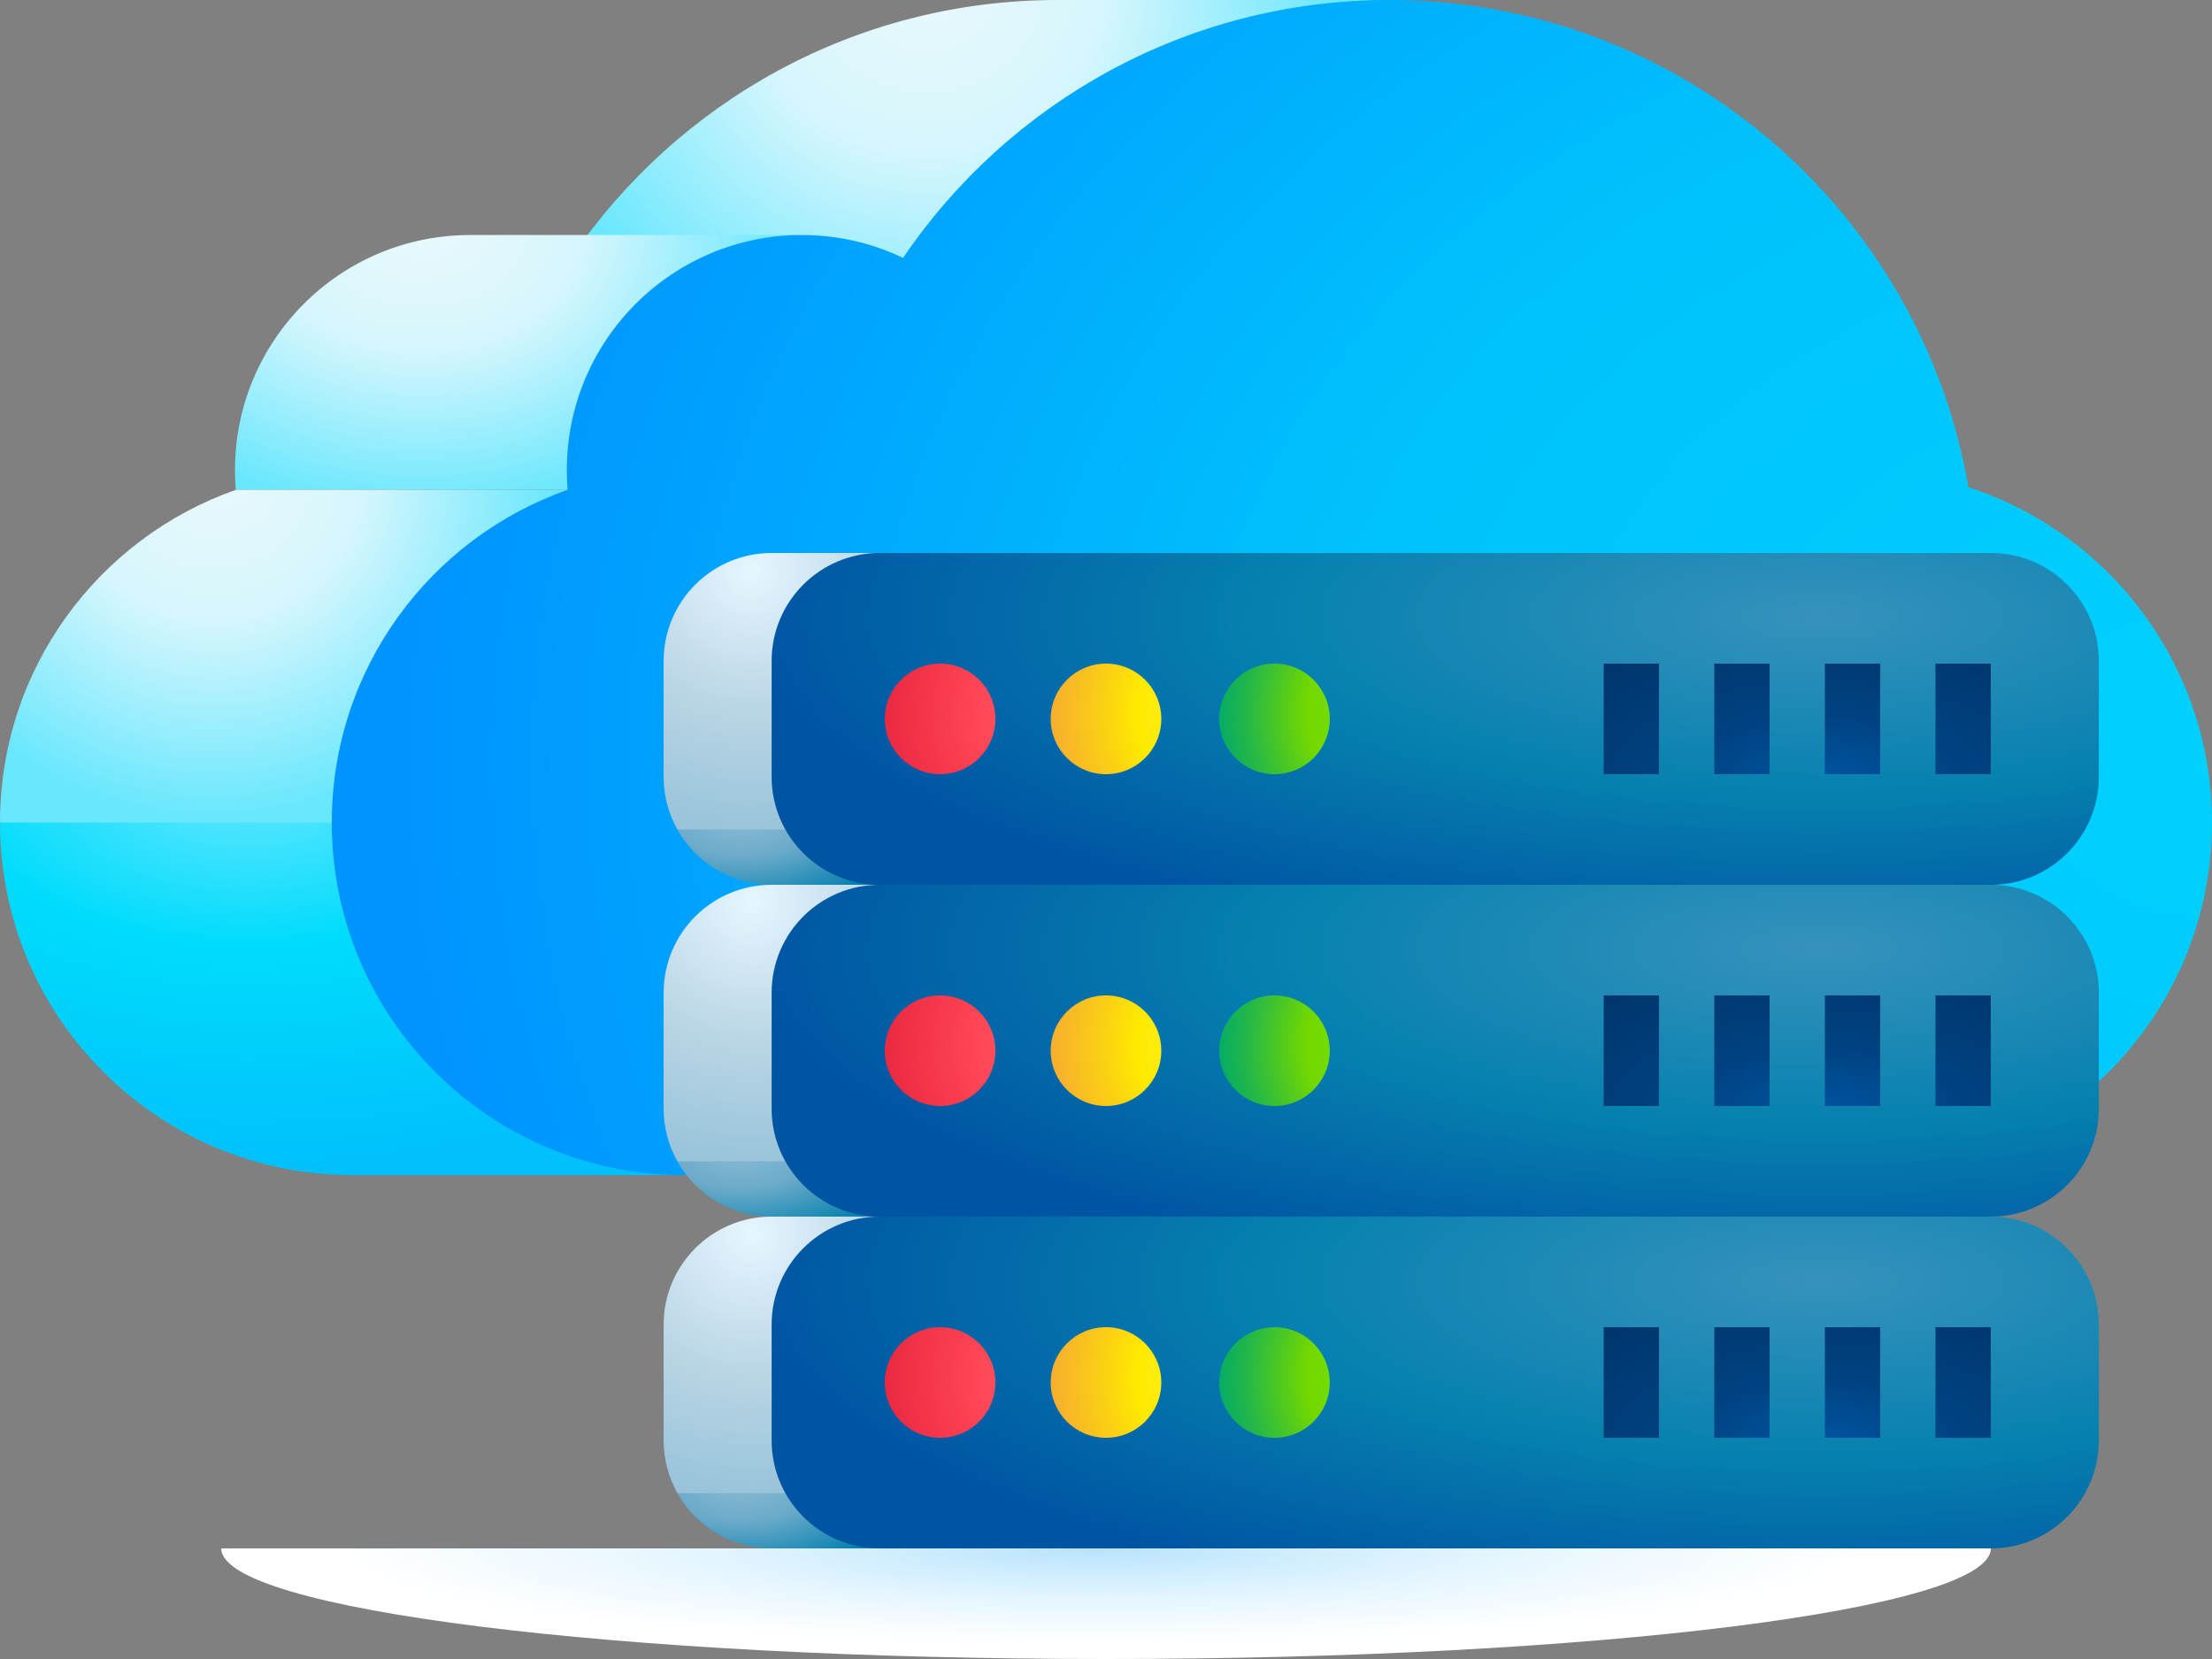 <svg width="56" height="42" viewBox="0 0 56 42" fill="none" xmlns="http://www.w3.org/2000/svg">
<rect x="0" y="0" width="56" height="42" fill="#808080" stroke="none"/>
<path d="M28.001 42C40.372 42 50.401 40.746 50.401 39.2H5.602C5.602 40.746 15.63 42 28.001 42Z" fill="url(#paint0_radial_297_254)"/>
<path d="M35.175 0C30.053 0 26.475 4.81 23.8 8.75L14.461 6.528C17.137 2.588 21.653 0 26.775 0H35.175Z" fill="url(#paint1_radial_297_254)"/>
<path d="M5.97 12.401C5.956 12.234 5.949 12.067 5.949 11.9C5.949 8.614 8.613 5.95 11.899 5.95H20.299C17.013 5.95 14.356 12.236 14.37 12.401H5.97Z" fill="url(#paint2_radial_297_254)"/>
<path d="M8.925 29.75C3.996 29.75 0 25.754 0 20.825L12.6 17.15C12.6 22.079 12.396 29.75 17.325 29.75H8.925Z" fill="url(#paint3_radial_297_254)"/>
<path d="M0 20.825C0 16.931 2.494 13.62 5.971 12.401H14.371C10.893 13.62 12.6 16.931 12.6 20.825H0Z" fill="url(#paint4_radial_297_254)"/>
<path d="M49.834 12.335C48.629 5.33 42.524 0 35.175 0C30.054 0 25.538 2.588 22.862 6.528C22.062 6.146 21.187 5.949 20.3 5.95C17.014 5.95 14.35 8.614 14.35 11.9C14.35 12.069 14.357 12.236 14.371 12.401C10.894 13.62 8.4 16.931 8.4 20.825C8.4 25.754 12.396 29.75 17.325 29.75H47.075C52.005 29.75 56 25.754 56 20.825C56 16.859 53.413 13.496 49.834 12.335Z" fill="url(#paint5_radial_297_254)"/>
<path d="M20.935 19.6L17.148 21C17.616 21.835 18.509 22.4 19.535 22.4H22.269C21.878 22.4 21.124 20.436 20.935 19.6Z" fill="url(#paint6_radial_297_254)"/>
<path d="M22.27 14H19.535C18.025 14 16.801 15.224 16.801 16.734V19.666C16.8 20.133 16.92 20.592 17.149 21H21.4C20.861 18.611 21.151 14 22.27 14Z" fill="url(#paint7_radial_297_254)"/>
<path d="M50.401 22.4H22.27C20.759 22.4 19.535 21.176 19.535 19.666V16.734C19.535 15.224 20.759 14 22.27 14H50.401C51.911 14 53.135 15.224 53.135 16.734V19.666C53.135 21.176 51.911 22.4 50.401 22.4Z" fill="url(#paint8_radial_297_254)"/>
<path d="M23.8 19.6C24.574 19.6 25.2 18.973 25.2 18.2C25.2 17.427 24.574 16.8 23.8 16.8C23.027 16.8 22.4 17.427 22.4 18.2C22.4 18.973 23.027 19.6 23.8 19.6Z" fill="url(#paint9_radial_297_254)"/>
<path d="M28 19.6C28.773 19.6 29.4 18.973 29.4 18.2C29.4 17.427 28.773 16.8 28 16.8C27.226 16.8 26.6 17.427 26.6 18.2C26.6 18.973 27.226 19.6 28 19.6Z" fill="url(#paint10_radial_297_254)"/>
<path d="M32.265 19.6C33.038 19.6 33.665 18.973 33.665 18.2C33.665 17.427 33.038 16.8 32.265 16.8C31.492 16.8 30.865 17.427 30.865 18.2C30.865 18.973 31.492 19.6 32.265 19.6Z" fill="url(#paint11_radial_297_254)"/>
<path d="M20.935 28L17.148 29.4C17.616 30.235 18.509 30.8 19.535 30.8H22.269C21.878 30.8 21.124 28.835 20.935 28Z" fill="url(#paint12_radial_297_254)"/>
<path d="M22.27 22.4H19.535C18.025 22.4 16.801 23.624 16.801 25.134V28.066C16.8 28.533 16.92 28.992 17.149 29.4H21.4C20.861 27.011 21.151 22.4 22.27 22.4Z" fill="url(#paint13_radial_297_254)"/>
<path d="M50.401 30.8H22.27C20.759 30.8 19.535 29.576 19.535 28.066V25.134C19.535 23.624 20.759 22.4 22.27 22.4H50.401C51.911 22.4 53.135 23.624 53.135 25.134V28.066C53.135 29.576 51.911 30.8 50.401 30.8Z" fill="url(#paint14_radial_297_254)"/>
<path d="M23.8 28C24.574 28 25.2 27.373 25.2 26.6C25.2 25.827 24.574 25.2 23.8 25.2C23.027 25.2 22.4 25.827 22.4 26.6C22.4 27.373 23.027 28 23.8 28Z" fill="url(#paint15_radial_297_254)"/>
<path d="M28 28C28.773 28 29.4 27.373 29.4 26.6C29.4 25.827 28.773 25.2 28 25.2C27.226 25.2 26.6 25.827 26.6 26.6C26.6 27.373 27.226 28 28 28Z" fill="url(#paint16_radial_297_254)"/>
<path d="M32.265 28C33.038 28 33.665 27.373 33.665 26.6C33.665 25.827 33.038 25.2 32.265 25.2C31.492 25.2 30.865 25.827 30.865 26.6C30.865 27.373 31.492 28 32.265 28Z" fill="url(#paint17_radial_297_254)"/>
<path d="M20.935 36.4L17.148 37.8C17.616 38.635 18.509 39.2 19.535 39.2H22.269C21.878 39.2 21.124 37.236 20.935 36.4Z" fill="url(#paint18_radial_297_254)"/>
<path d="M22.27 30.8H19.535C18.025 30.8 16.801 32.024 16.801 33.534V36.466C16.8 36.933 16.92 37.392 17.149 37.8H21.4C20.861 35.411 21.151 30.8 22.27 30.8Z" fill="url(#paint19_radial_297_254)"/>
<path d="M50.401 39.2H22.27C20.759 39.2 19.535 37.976 19.535 36.466V33.534C19.535 32.024 20.759 30.8 22.27 30.8H50.401C51.911 30.8 53.135 32.024 53.135 33.534V36.466C53.135 37.976 51.911 39.2 50.401 39.2Z" fill="url(#paint20_radial_297_254)"/>
<path d="M23.8 36.4C24.574 36.4 25.2 35.773 25.2 35C25.2 34.227 24.574 33.6 23.8 33.6C23.027 33.6 22.4 34.227 22.4 35C22.4 35.773 23.027 36.4 23.8 36.4Z" fill="url(#paint21_radial_297_254)"/>
<path d="M28 36.4C28.773 36.4 29.4 35.773 29.4 35C29.4 34.227 28.773 33.6 28 33.6C27.226 33.6 26.6 34.227 26.6 35C26.6 35.773 27.226 36.4 28 36.4Z" fill="url(#paint22_radial_297_254)"/>
<path d="M32.265 36.4C33.038 36.4 33.665 35.773 33.665 35C33.665 34.227 33.038 33.6 32.265 33.6C31.492 33.6 30.865 34.227 30.865 35C30.865 35.773 31.492 36.4 32.265 36.4Z" fill="url(#paint23_radial_297_254)"/>
<path d="M42 19.6H40.6V16.8H42V19.6ZM44.8 16.8H43.4V19.6H44.8V16.8ZM47.6 16.8H46.2V19.6H47.6V16.8ZM50.4 16.8H49V19.6H50.4V16.8Z" fill="url(#paint24_radial_297_254)"/>
<path d="M42 28H40.6V25.2H42V28ZM44.8 25.2H43.4V28H44.8V25.2ZM47.6 25.2H46.2V28H47.6V25.2ZM50.4 25.2H49V28H50.4V25.2Z" fill="url(#paint25_radial_297_254)"/>
<path d="M42 36.4H40.6V33.6H42V36.4ZM44.8 33.6H43.4V36.4H44.8V33.6ZM47.6 33.6H46.2V36.4H47.6V33.6ZM50.4 33.6H49V36.4H50.4V33.6Z" fill="url(#paint26_radial_297_254)"/>
<defs>
<radialGradient id="paint0_radial_297_254" cx="0" cy="0" r="1" gradientUnits="userSpaceOnUse" gradientTransform="translate(27.712 39.231) scale(21.497 2.632)">
<stop stop-color="#B8E3FF"/>
<stop offset="0.233" stop-color="#CFEDFF"/>
<stop offset="0.496" stop-color="#E6F6FF"/>
<stop offset="0.888" stop-color="white"/>
</radialGradient>
<radialGradient id="paint1_radial_297_254" cx="0" cy="0" r="1" gradientUnits="userSpaceOnUse" gradientTransform="translate(23.452 -0.72) scale(10.656)">
<stop stop-color="#EAF9FA"/>
<stop offset="0.43" stop-color="#D6F6FD"/>
<stop offset="1" stop-color="#68E7FD"/>
</radialGradient>
<radialGradient id="paint2_radial_297_254" cx="0" cy="0" r="1" gradientUnits="userSpaceOnUse" gradientTransform="translate(10.638 5.684) scale(9.62 7.34)">
<stop stop-color="#EAF9FA"/>
<stop offset="0.43" stop-color="#D6F6FD"/>
<stop offset="1" stop-color="#68E7FD"/>
</radialGradient>
<radialGradient id="paint3_radial_297_254" cx="0" cy="0" r="1" gradientUnits="userSpaceOnUse" gradientTransform="translate(6.273 19.556) scale(17.628 10.101)">
<stop stop-color="#68E7FD"/>
<stop offset="0.169" stop-color="#42E3FD"/>
<stop offset="0.43" stop-color="#00DCFC"/>
<stop offset="0.972" stop-color="#00C1FC"/>
</radialGradient>
<radialGradient id="paint4_radial_297_254" cx="0" cy="0" r="1" gradientUnits="userSpaceOnUse" gradientTransform="translate(5.402 11.912) scale(8.803 8.803)">
<stop stop-color="#EAF9FA"/>
<stop offset="0.43" stop-color="#D6F6FD"/>
<stop offset="1" stop-color="#68E7FD"/>
</radialGradient>
<radialGradient id="paint5_radial_297_254" cx="0" cy="0" r="1" gradientUnits="userSpaceOnUse" gradientTransform="translate(56.668 19.318) rotate(180) scale(47.896 36.736)">
<stop stop-color="#00D1FD"/>
<stop offset="0.504" stop-color="#00C1FC"/>
<stop offset="0.976" stop-color="#0094FF"/>
</radialGradient>
<radialGradient id="paint6_radial_297_254" cx="0" cy="0" r="1" gradientUnits="userSpaceOnUse" gradientTransform="translate(18.762 20.692) scale(4.224 2.327)">
<stop stop-color="#8ABBD5"/>
<stop offset="0.43" stop-color="#6CABCA"/>
<stop offset="1" stop-color="#0681AF"/>
</radialGradient>
<radialGradient id="paint7_radial_297_254" cx="0" cy="0" r="1" gradientUnits="userSpaceOnUse" gradientTransform="translate(19.035 14.446) scale(8.036)">
<stop stop-color="#E6F6FF"/>
<stop offset="0.376" stop-color="#C0DAE9"/>
<stop offset="0.43" stop-color="#BAD6E5"/>
<stop offset="1" stop-color="#8ABBD5"/>
</radialGradient>
<radialGradient id="paint8_radial_297_254" cx="0" cy="0" r="1" gradientUnits="userSpaceOnUse" gradientTransform="translate(46.012 15.619) rotate(180) scale(27.52 8.806)">
<stop stop-color="#3692BC"/>
<stop offset="0.504" stop-color="#0681AF"/>
<stop offset="0.976" stop-color="#0055A3"/>
</radialGradient>
<radialGradient id="paint9_radial_297_254" cx="0" cy="0" r="1" gradientUnits="userSpaceOnUse" gradientTransform="translate(27.16 18.059) scale(5.001)">
<stop stop-color="#FF6470"/>
<stop offset="0.504" stop-color="#FF4555"/>
<stop offset="0.942" stop-color="#EB2A42"/>
</radialGradient>
<radialGradient id="paint10_radial_297_254" cx="0" cy="0" r="1" gradientUnits="userSpaceOnUse" gradientTransform="translate(31.36 18.059) scale(5.001)">
<stop stop-color="#FFF044"/>
<stop offset="0.512" stop-color="#FFEA00"/>
<stop offset="0.686" stop-color="#FBD113"/>
<stop offset="0.976" stop-color="#F6AB31"/>
</radialGradient>
<radialGradient id="paint11_radial_297_254" cx="0" cy="0" r="1" gradientUnits="userSpaceOnUse" gradientTransform="translate(35.625 18.059) scale(5.001 5.001)">
<stop stop-color="#7BE700"/>
<stop offset="0.512" stop-color="#72D800"/>
<stop offset="0.808" stop-color="#26B847"/>
<stop offset="0.976" stop-color="#00A96A"/>
</radialGradient>
<radialGradient id="paint12_radial_297_254" cx="0" cy="0" r="1" gradientUnits="userSpaceOnUse" gradientTransform="translate(18.762 29.094) scale(4.224 2.327)">
<stop stop-color="#8ABBD5"/>
<stop offset="0.43" stop-color="#6CABCA"/>
<stop offset="1" stop-color="#0681AF"/>
</radialGradient>
<radialGradient id="paint13_radial_297_254" cx="0" cy="0" r="1" gradientUnits="userSpaceOnUse" gradientTransform="translate(19.035 22.846) scale(8.036)">
<stop stop-color="#E6F6FF"/>
<stop offset="0.376" stop-color="#C0DAE9"/>
<stop offset="0.43" stop-color="#BAD6E5"/>
<stop offset="1" stop-color="#8ABBD5"/>
</radialGradient>
<radialGradient id="paint14_radial_297_254" cx="0" cy="0" r="1" gradientUnits="userSpaceOnUse" gradientTransform="translate(46.012 24.021) rotate(180) scale(27.52 8.806)">
<stop stop-color="#3692BC"/>
<stop offset="0.504" stop-color="#0681AF"/>
<stop offset="0.976" stop-color="#0055A3"/>
</radialGradient>
<radialGradient id="paint15_radial_297_254" cx="0" cy="0" r="1" gradientUnits="userSpaceOnUse" gradientTransform="translate(27.16 26.459) scale(5.001 5.001)">
<stop stop-color="#FF6470"/>
<stop offset="0.504" stop-color="#FF4555"/>
<stop offset="0.942" stop-color="#EB2A42"/>
</radialGradient>
<radialGradient id="paint16_radial_297_254" cx="0" cy="0" r="1" gradientUnits="userSpaceOnUse" gradientTransform="translate(31.36 26.459) scale(5.001 5.001)">
<stop stop-color="#FFF044"/>
<stop offset="0.512" stop-color="#FFEA00"/>
<stop offset="0.686" stop-color="#FBD113"/>
<stop offset="0.976" stop-color="#F6AB31"/>
</radialGradient>
<radialGradient id="paint17_radial_297_254" cx="0" cy="0" r="1" gradientUnits="userSpaceOnUse" gradientTransform="translate(35.625 26.459) scale(5.001 5.001)">
<stop stop-color="#7BE700"/>
<stop offset="0.512" stop-color="#72D800"/>
<stop offset="0.808" stop-color="#26B847"/>
<stop offset="0.976" stop-color="#00A96A"/>
</radialGradient>
<radialGradient id="paint18_radial_297_254" cx="0" cy="0" r="1" gradientUnits="userSpaceOnUse" gradientTransform="translate(18.762 37.496) scale(4.224 2.327)">
<stop stop-color="#8ABBD5"/>
<stop offset="0.43" stop-color="#6CABCA"/>
<stop offset="1" stop-color="#0681AF"/>
</radialGradient>
<radialGradient id="paint19_radial_297_254" cx="0" cy="0" r="1" gradientUnits="userSpaceOnUse" gradientTransform="translate(19.035 31.246) scale(8.036)">
<stop stop-color="#E6F6FF"/>
<stop offset="0.376" stop-color="#C0DAE9"/>
<stop offset="0.43" stop-color="#BAD6E5"/>
<stop offset="1" stop-color="#8ABBD5"/>
</radialGradient>
<radialGradient id="paint20_radial_297_254" cx="0" cy="0" r="1" gradientUnits="userSpaceOnUse" gradientTransform="translate(46.012 32.422) rotate(180) scale(27.52 8.806)">
<stop stop-color="#3692BC"/>
<stop offset="0.504" stop-color="#0681AF"/>
<stop offset="0.976" stop-color="#0055A3"/>
</radialGradient>
<radialGradient id="paint21_radial_297_254" cx="0" cy="0" r="1" gradientUnits="userSpaceOnUse" gradientTransform="translate(27.16 34.859) scale(5.001 5.001)">
<stop stop-color="#FF6470"/>
<stop offset="0.504" stop-color="#FF4555"/>
<stop offset="0.942" stop-color="#EB2A42"/>
</radialGradient>
<radialGradient id="paint22_radial_297_254" cx="0" cy="0" r="1" gradientUnits="userSpaceOnUse" gradientTransform="translate(31.36 34.859) scale(5.001 5.001)">
<stop stop-color="#FFF044"/>
<stop offset="0.512" stop-color="#FFEA00"/>
<stop offset="0.686" stop-color="#FBD113"/>
<stop offset="0.976" stop-color="#F6AB31"/>
</radialGradient>
<radialGradient id="paint23_radial_297_254" cx="0" cy="0" r="1" gradientUnits="userSpaceOnUse" gradientTransform="translate(35.625 34.859) scale(5.001)">
<stop stop-color="#7BE700"/>
<stop offset="0.512" stop-color="#72D800"/>
<stop offset="0.808" stop-color="#26B847"/>
<stop offset="0.976" stop-color="#00A96A"/>
</radialGradient>
<radialGradient id="paint24_radial_297_254" cx="0" cy="0" r="1" gradientUnits="userSpaceOnUse" gradientTransform="translate(46.144 19.856) scale(8.312 4.048)">
<stop stop-color="#0055A3"/>
<stop offset="0.438" stop-color="#004281"/>
<stop offset="0.983" stop-color="#00366D"/>
</radialGradient>
<radialGradient id="paint25_radial_297_254" cx="0" cy="0" r="1" gradientUnits="userSpaceOnUse" gradientTransform="translate(46.144 28.258) scale(8.312 4.048)">
<stop stop-color="#0055A3"/>
<stop offset="0.438" stop-color="#004281"/>
<stop offset="0.983" stop-color="#00366D"/>
</radialGradient>
<radialGradient id="paint26_radial_297_254" cx="0" cy="0" r="1" gradientUnits="userSpaceOnUse" gradientTransform="translate(46.144 36.661) scale(8.312 4.048)">
<stop stop-color="#0055A3"/>
<stop offset="0.438" stop-color="#004281"/>
<stop offset="0.983" stop-color="#00366D"/>
</radialGradient>
</defs>
</svg>
